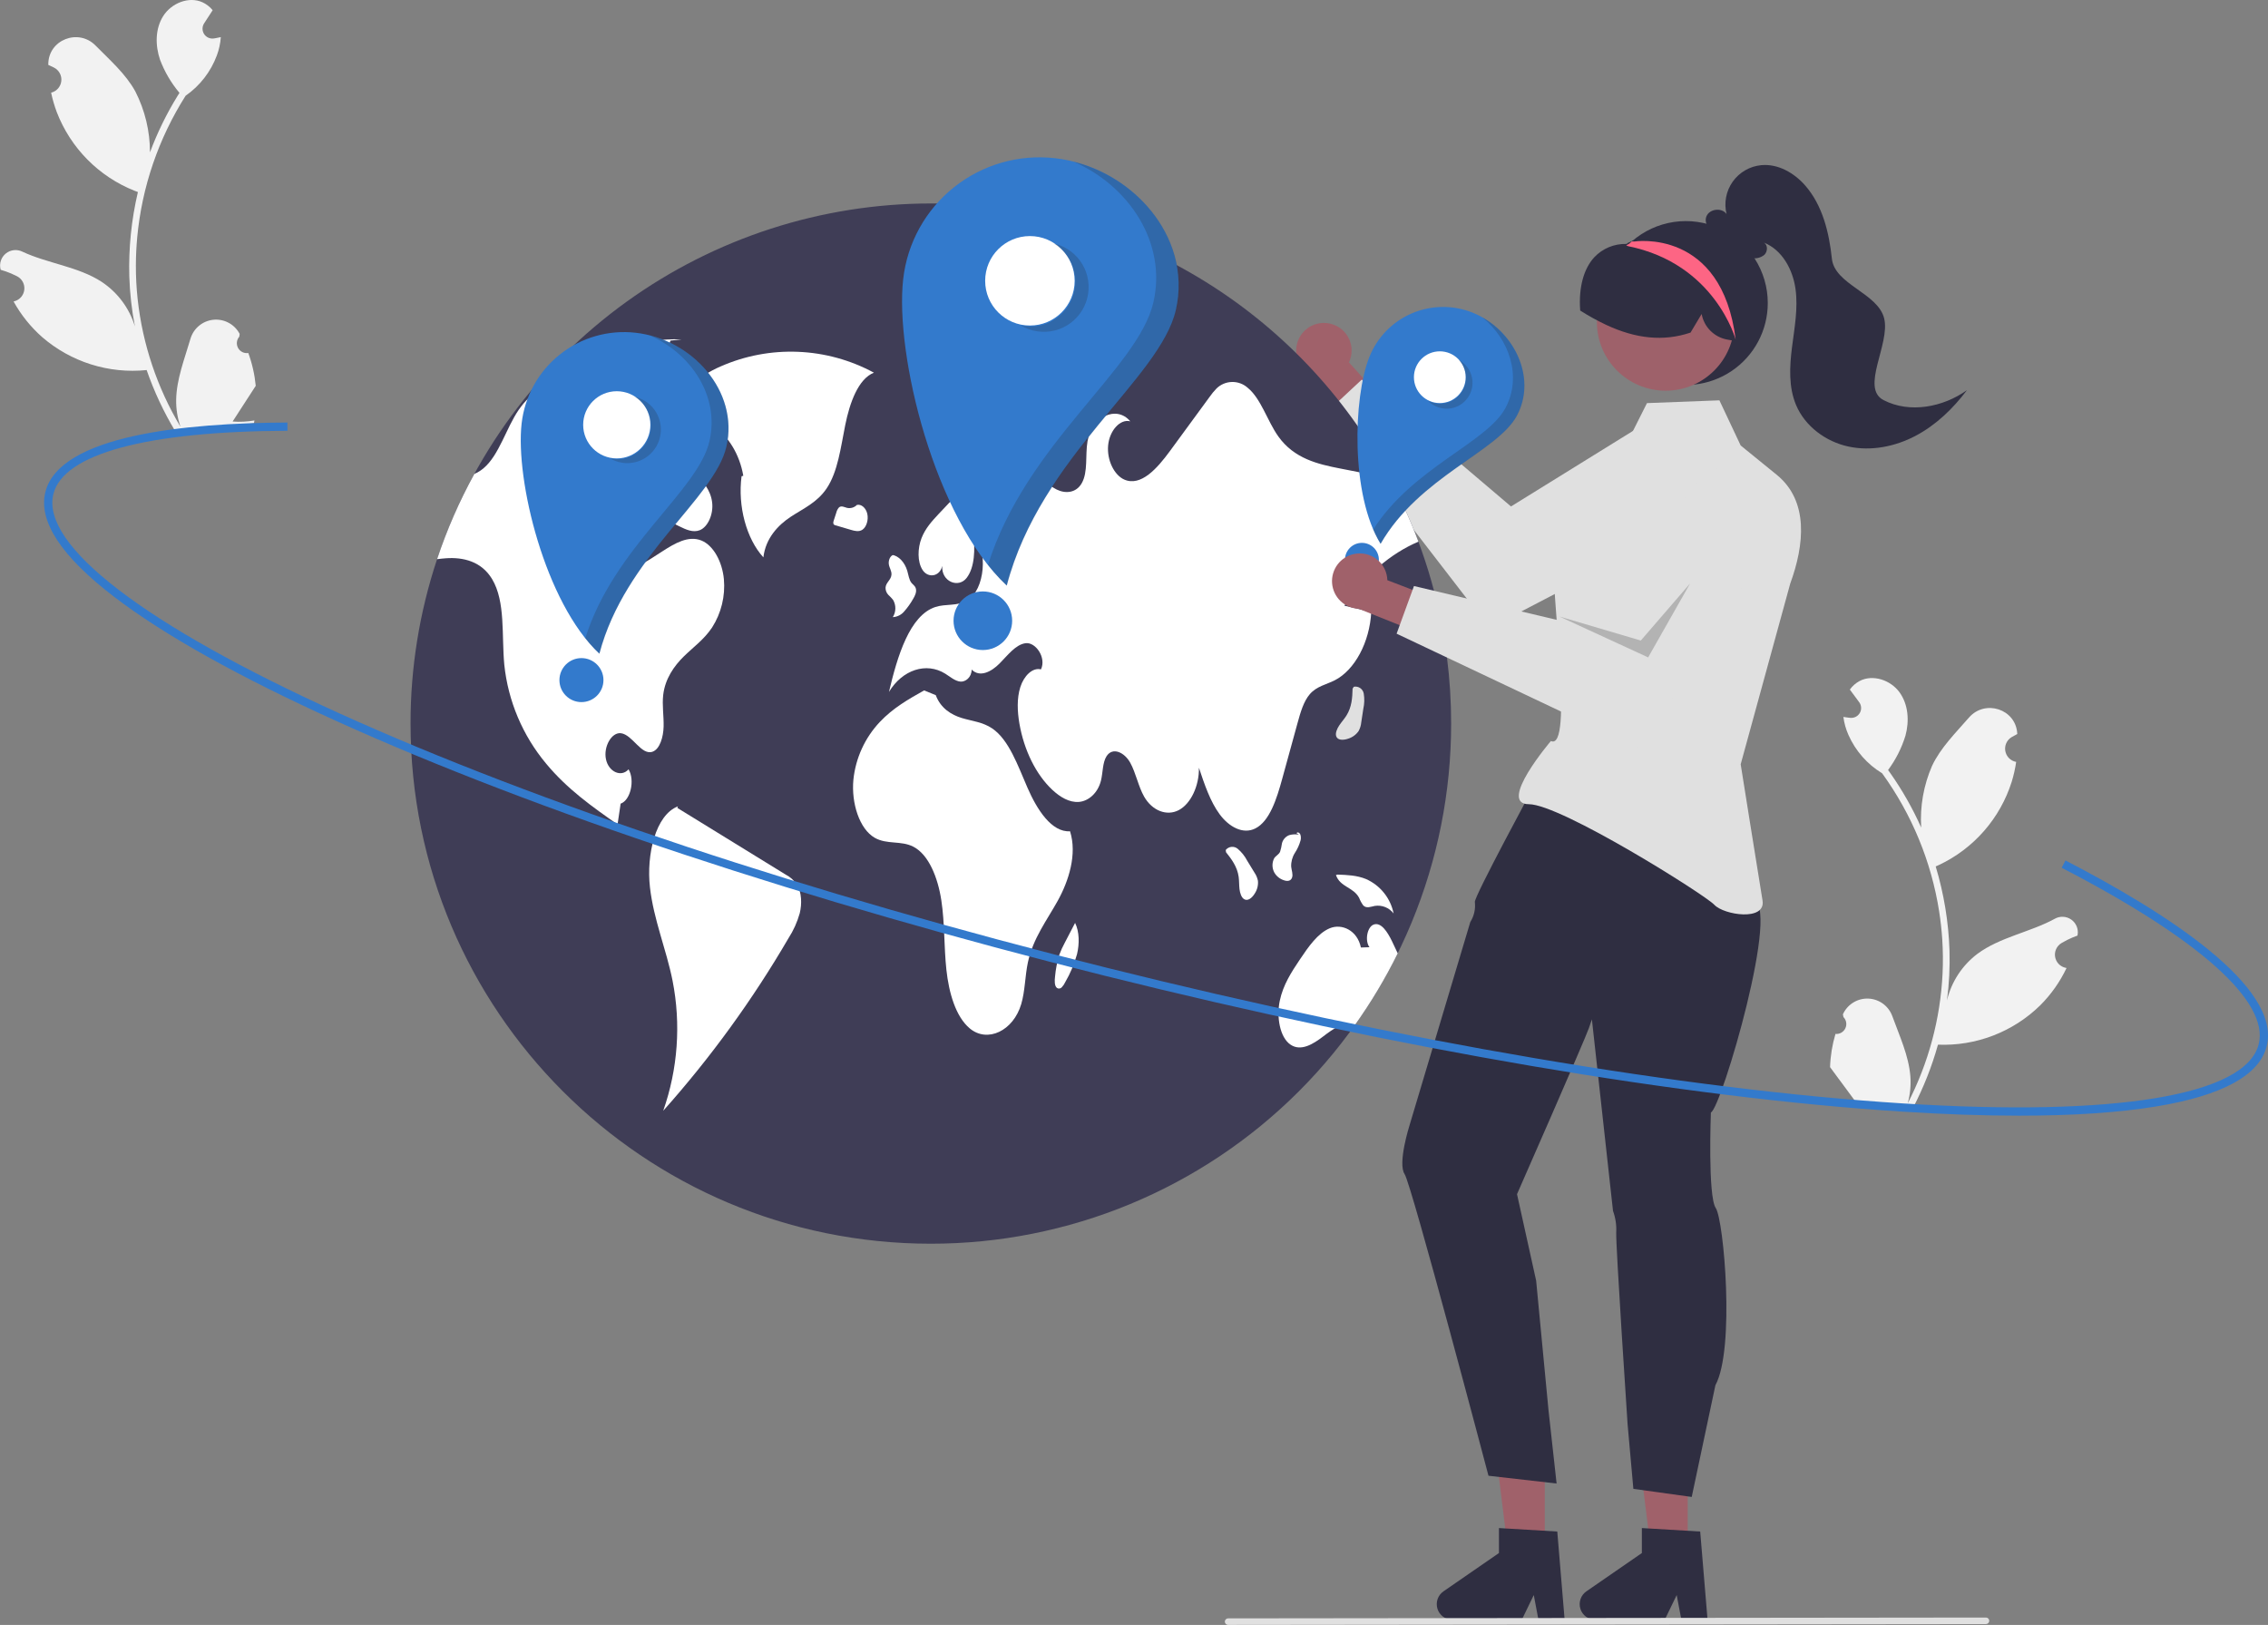 <svg width="550" height="394" viewBox="0 0 550 394" fill="none" xmlns="http://www.w3.org/2000/svg">
<rect x="0" y="0" width="550" height="394" fill="#808080" stroke="none"/>
<g clip-path="url(#clip0_6_1049)">
<path d="M445.108 250.7C445.599 250.746 446.093 250.639 446.522 250.395C446.951 250.151 447.295 249.78 447.506 249.334C447.718 248.888 447.787 248.388 447.704 247.902C447.622 247.415 447.392 246.965 447.045 246.614C446.996 246.37 446.96 246.195 446.911 245.951C446.935 245.9 446.959 245.848 446.984 245.797C447.535 244.648 448.413 243.688 449.508 243.036C450.604 242.385 451.867 242.071 453.14 242.135C454.413 242.199 455.639 242.638 456.663 243.396C457.688 244.154 458.465 245.197 458.898 246.396C460.629 251.178 462.891 255.994 463.271 260.983C463.438 263.188 463.221 265.406 462.629 267.537C467.672 257.769 470.554 247.032 471.081 236.053C471.21 233.297 471.185 230.537 471.006 227.785C470.858 225.528 470.61 223.283 470.263 221.05C468.369 208.929 463.625 197.431 456.422 187.499C452.813 185.307 449.964 182.063 448.257 178.203C447.638 176.815 447.224 175.345 447.026 173.839C447.441 173.913 447.864 173.967 448.281 174.014C448.41 174.026 448.547 174.04 448.677 174.053L448.726 174.057C449.184 174.099 449.644 174.008 450.052 173.794C450.459 173.581 450.796 173.254 451.022 172.853C451.248 172.453 451.353 171.996 451.325 171.537C451.297 171.078 451.137 170.637 450.864 170.267C450.694 170.037 450.524 169.807 450.354 169.577C450.096 169.222 449.831 168.873 449.573 168.518C449.543 168.484 449.515 168.449 449.489 168.412C449.192 168.007 448.895 167.609 448.598 167.204C449.214 166.339 450.022 165.628 450.959 165.126C454.201 163.425 458.496 164.908 460.643 167.868C462.797 170.828 463.042 174.851 462.082 178.38C461.16 181.377 459.734 184.196 457.865 186.715C458.026 186.942 458.194 187.163 458.355 187.39C461.297 191.557 463.823 196.002 465.897 200.662C465.578 195.535 466.482 190.406 468.534 185.696C470.595 181.314 474.244 177.712 477.483 173.992C481.373 169.522 488.813 171.898 489.186 177.81C489.19 177.867 489.194 177.925 489.197 177.982C488.731 178.217 488.273 178.468 487.825 178.736C487.261 179.075 486.813 179.577 486.54 180.175C486.266 180.774 486.18 181.441 486.292 182.089C486.405 182.737 486.71 183.336 487.169 183.808C487.628 184.28 488.219 184.602 488.864 184.732L488.93 184.746C488.692 186.375 488.33 187.983 487.848 189.558C486.459 193.951 484.177 198.01 481.145 201.48C478.113 204.951 474.396 207.757 470.228 209.725C469.955 209.849 469.688 209.974 469.415 210.091C471.409 216.705 472.534 223.549 472.762 230.452C472.884 234.524 472.676 238.599 472.14 242.638L472.167 242.495C473.253 238.027 475.849 234.071 479.516 231.295C484.959 227.234 492.44 225.993 498.257 222.796C498.876 222.439 499.584 222.265 500.299 222.297C501.013 222.328 501.704 222.563 502.289 222.974C502.874 223.385 503.329 223.955 503.601 224.616C503.873 225.277 503.95 226.002 503.823 226.705C503.813 226.755 503.803 226.805 503.793 226.855C502.934 227.159 502.095 227.516 501.28 227.925C500.814 228.16 500.356 228.411 499.908 228.678C499.344 229.018 498.896 229.52 498.623 230.118C498.35 230.717 498.263 231.384 498.376 232.032C498.488 232.68 498.794 233.279 499.252 233.751C499.711 234.223 500.302 234.545 500.947 234.675L501.013 234.688C501.061 234.697 501.102 234.706 501.149 234.715C499.548 238.086 497.379 241.157 494.736 243.792C491.475 246.98 487.596 249.467 483.338 251.103C479.08 252.739 474.533 253.488 469.976 253.305L469.969 253.305C468.482 258.619 466.446 263.765 463.895 268.659L444.792 267.77C444.734 267.555 444.682 267.333 444.63 267.118C446.393 267.312 448.174 267.288 449.931 267.049C448.595 265.245 447.259 263.427 445.923 261.623C445.892 261.589 445.864 261.553 445.838 261.516C445.161 260.593 444.476 259.676 443.799 258.753L443.798 258.752C443.887 256.023 444.327 253.317 445.107 250.701L445.108 250.7Z" fill="#F2F2F2"/>
<path d="M60.214 85.594C59.727 85.67 59.227 85.594 58.784 85.377C58.34 85.159 57.975 84.811 57.736 84.379C57.497 83.947 57.397 83.452 57.45 82.961C57.502 82.47 57.704 82.007 58.028 81.635C58.062 81.389 58.087 81.212 58.121 80.965C58.094 80.915 58.066 80.866 58.039 80.816C57.418 79.703 56.482 78.799 55.348 78.216C54.215 77.634 52.934 77.399 51.668 77.541C50.401 77.684 49.205 78.197 48.229 79.017C47.254 79.837 46.542 80.927 46.184 82.149C44.753 87.03 42.792 91.976 42.721 96.979C42.691 99.19 43.045 101.39 43.767 103.481C38.13 94.043 34.589 83.504 33.385 72.579C33.086 69.837 32.94 67.08 32.949 64.322C32.958 62.06 33.066 59.804 33.274 57.553C34.415 45.339 38.439 33.57 45.015 23.212C48.481 20.802 51.125 17.388 52.59 13.43C53.121 12.006 53.444 10.514 53.548 8.998C53.139 9.097 52.72 9.177 52.307 9.25C52.178 9.271 52.043 9.292 51.914 9.313L51.865 9.321C51.411 9.391 50.946 9.328 50.526 9.14C50.106 8.952 49.75 8.647 49.499 8.261C49.249 7.875 49.116 7.426 49.115 6.966C49.115 6.506 49.248 6.056 49.497 5.67C49.653 5.43 49.808 5.189 49.964 4.949C50.199 4.579 50.442 4.215 50.678 3.845C50.706 3.809 50.732 3.772 50.755 3.733C51.026 3.311 51.298 2.895 51.57 2.473C50.901 1.648 50.05 0.988 49.084 0.545C45.743 -0.953 41.548 0.792 39.588 3.879C37.621 6.966 37.626 10.998 38.802 14.46C39.908 17.395 41.505 20.12 43.526 22.519C43.38 22.756 43.225 22.986 43.079 23.223C40.4 27.564 38.154 32.157 36.372 36.935C36.373 31.799 35.154 26.735 32.815 22.161C30.486 17.914 26.622 14.545 23.159 11.031C19 6.811 11.721 9.641 11.714 15.565C11.714 15.623 11.714 15.68 11.714 15.737C12.194 15.943 12.666 16.166 13.13 16.405C13.714 16.709 14.192 17.182 14.502 17.763C14.812 18.343 14.939 19.003 14.867 19.657C14.795 20.311 14.527 20.928 14.098 21.427C13.669 21.926 13.1 22.284 12.464 22.454L12.399 22.472C12.737 24.083 13.198 25.666 13.776 27.208C15.434 31.507 17.963 35.417 21.203 38.694C24.444 41.97 28.327 44.542 32.609 46.248C32.889 46.355 33.163 46.464 33.443 46.564C31.862 53.288 31.162 60.188 31.361 67.092C31.491 71.164 31.951 75.219 32.735 79.217L32.699 79.076C31.339 74.683 28.503 70.895 24.672 68.35C18.988 64.633 11.445 63.857 5.442 61.026C4.802 60.707 4.084 60.578 3.373 60.653C2.662 60.729 1.987 61.006 1.429 61.452C0.87 61.898 0.451 62.495 0.22 63.172C-0.01 63.848 -0.043 64.577 0.127 65.271C0.14 65.32 0.154 65.369 0.167 65.419C1.043 65.669 1.903 65.974 2.741 66.331C3.221 66.537 3.693 66.759 4.157 66.999C4.741 67.303 5.219 67.776 5.529 68.356C5.839 68.937 5.966 69.597 5.894 70.251C5.822 70.905 5.554 71.522 5.125 72.021C4.696 72.52 4.127 72.878 3.491 73.048L3.426 73.065C3.379 73.077 3.339 73.089 3.292 73.101C5.098 76.366 7.453 79.297 10.254 81.764C13.706 84.744 17.731 86.987 22.082 88.357C26.432 89.727 31.017 90.194 35.555 89.73L35.562 89.729C37.374 94.942 39.724 99.952 42.573 104.679L61.584 102.612C61.629 102.394 61.667 102.169 61.705 101.951C59.958 102.253 58.18 102.34 56.411 102.21C57.633 100.326 58.854 98.43 60.076 96.546C60.104 96.51 60.13 96.473 60.154 96.434C60.773 95.471 61.399 94.514 62.018 93.551L62.019 93.55C61.761 90.832 61.155 88.158 60.215 85.594L60.214 85.594Z" fill="#F2F2F2"/>
<path d="M322.867 78.552C323.808 78.811 324.681 79.273 325.424 79.905C326.167 80.538 326.762 81.325 327.168 82.213C327.573 83.1 327.78 84.065 327.772 85.041C327.764 86.016 327.542 86.978 327.122 87.858L337.323 99.195L331.943 107.072L317.761 90.86C316.328 90.057 315.239 88.756 314.702 87.204C314.164 85.652 314.215 83.956 314.845 82.439C315.474 80.922 316.638 79.689 318.117 78.972C319.595 78.256 321.286 78.106 322.867 78.552Z" fill="#A0616A"/>
<path d="M418.374 106.39C417.455 104.894 416.249 103.594 414.825 102.564C413.402 101.535 411.789 100.797 410.079 100.392C408.37 99.987 406.597 99.924 404.863 100.205C403.129 100.486 401.467 101.107 399.974 102.032L366.422 122.802L330.231 92.052L321.226 100.432L361.208 152.281L413.172 125.204C411.959 125.836 419.84 108.774 418.374 106.39Z" fill="#E0E0E0"/>
<path d="M351.908 175.452C351.912 192.015 348.65 208.416 342.311 223.718C335.971 239.021 326.677 252.925 314.96 264.637C303.243 276.348 289.332 285.638 274.023 291.975C258.713 298.311 242.304 301.571 225.734 301.568C156.051 301.568 99.56 245.103 99.56 175.452C99.547 161.904 101.72 148.442 105.994 135.585C114.386 110.476 130.462 88.638 151.949 73.16C173.437 57.683 199.248 49.349 225.734 49.336C248.576 49.328 270.992 55.52 290.588 67.252C310.184 78.983 326.225 95.814 336.999 115.946C339.67 120.913 342 126.056 343.973 131.339C344.247 132.075 344.513 132.811 344.772 133.553V133.56C345.929 136.825 346.948 140.151 347.829 143.537C350.546 153.958 351.917 164.683 351.908 175.452Z" fill="#3F3D56"/>
<path d="M211.929 90.363C206.259 87.298 199.964 85.568 193.523 85.305C187.082 85.041 180.666 86.252 174.764 88.843C169.568 91.104 164.096 95.159 162.363 102.481C169.374 98.345 178.449 104.88 180.253 115.362L179.832 115.478C178.879 122.739 181.007 130.644 185.125 135.146C185.665 130.469 188.742 127.287 191.768 125.299C194.793 123.31 198.141 121.866 200.45 118.449C203.188 114.397 203.883 108.476 204.971 103.075C206.059 97.674 208.122 91.868 211.929 90.363Z" fill="white"/>
<path d="M172.685 152.148C170.743 155.063 168.149 156.892 165.822 159.169C163.502 161.453 161.294 164.536 160.831 168.494C160.537 171.031 160.993 173.609 160.929 176.174C160.866 178.738 160.011 181.625 158.266 182.262C155.511 183.257 153.408 178.142 150.576 177.785C148.326 177.505 146.3 181.043 146.952 184.112C147.604 187.181 150.667 188.54 152.427 186.536C154.018 189.205 152.896 194.047 150.506 194.867C150.254 196.548 150.001 198.223 149.756 199.904C143.714 195.679 137.608 191.385 132.47 185.198C126.756 178.375 123.211 170.002 122.292 161.152C121.626 154.04 122.614 145.906 119.348 140.434C116.733 136.055 112.247 135.088 108.209 135.361C107.474 135.41 106.731 135.494 105.995 135.585C108.376 128.437 111.4 121.519 115.03 114.916C115.851 114.564 116.615 114.089 117.294 113.508C121.051 110.32 122.72 103.867 125.769 99.404C125.965 99.117 126.168 98.836 126.379 98.563C129.498 94.493 133.676 92.397 137.713 90.45C146.651 86.113 155.847 81.72 165.282 82.322L162.598 82.582C159.464 91.354 156.329 100.126 153.191 108.898C152.714 110.243 152.233 111.59 151.747 112.94C149.966 117.929 148.13 123.24 148.403 128.824C148.564 132.131 149.714 135.662 151.901 136.797C153.941 137.848 156.17 136.559 158.14 135.284C158.974 134.751 159.801 134.219 160.635 133.679C163.628 131.753 166.944 129.777 170.105 131.066C173 132.243 175.138 136.174 175.545 140.413C175.917 144.533 174.911 148.661 172.685 152.148Z" fill="white"/>
<path d="M190.486 212.038C181.745 206.658 173.003 201.278 164.261 195.898L164.409 195.516C158.974 197.585 156.718 207.242 157.616 215.139C158.514 223.037 161.56 230.096 163.099 237.791C165.173 248.322 164.39 259.215 160.831 269.341C172.326 256.449 182.498 242.437 191.197 227.517C192.412 225.636 193.338 223.584 193.944 221.429C194.499 219.136 194.413 216.379 193.301 214.541C192.586 213.485 191.618 212.625 190.486 212.038Z" fill="white"/>
<path d="M155.986 114.161C155.057 116.247 154.7 119.029 155.543 121.187C156.403 123.392 158.222 124.388 159.896 125.217L164.726 127.61C166.333 128.407 168.065 129.211 169.703 128.556C171.679 127.766 173.049 124.67 172.695 121.795C172.317 118.737 170.389 116.633 168.605 114.841C166.108 112.334 163.612 109.827 161.115 107.319L159.708 109.042C158.187 110.525 156.928 112.256 155.986 114.161Z" fill="white"/>
<path d="M326.015 146.859C328.188 147.37 330.361 147.881 332.534 148.393C332.155 155.729 328.517 162.518 323.638 164.977C321.606 166 319.341 166.378 317.659 168.291C316.138 170.029 315.367 172.733 314.659 175.319C313.418 179.831 312.178 184.343 310.937 188.855C309.605 193.718 307.895 199.12 304.432 200.871C301.46 202.378 298.06 200.535 295.775 197.445C293.49 194.355 292.095 190.2 290.742 186.151C290.826 190.565 288.772 194.895 285.863 196.429C282.947 197.963 279.4 196.576 277.452 193.15C276.05 190.691 275.468 187.447 274.094 184.953C272.72 182.458 269.839 181.029 268.339 183.369C267.351 184.925 267.477 187.307 266.986 189.283C266.222 192.351 263.909 194.278 261.617 194.446C259.332 194.614 257.102 193.297 255.189 191.511C251.242 187.811 248.333 181.94 247.205 175.417C246.707 172.509 246.567 169.342 247.429 166.617C248.291 163.891 250.373 161.789 252.441 162.308C253.801 159.435 251.116 155.624 248.698 155.96C246.272 156.296 244.373 158.896 242.382 160.892C240.398 162.889 237.623 164.34 235.625 162.357C235.639 164.199 234.139 165.419 232.842 165.264C231.552 165.117 230.403 164.08 229.218 163.345C224.641 160.493 218.83 162.385 215.577 167.78C217.61 159.134 220.589 149.213 226.835 147.181C229.386 146.347 232.169 147.034 234.58 145.59C238.849 143.033 239.711 133.371 236.024 129.384C236.494 133.154 236.403 137.554 234.412 140.132C232.421 142.711 228.243 141.029 228.496 137.218C227.921 139.845 225.061 140.244 223.743 138.226C222.418 136.209 222.531 132.909 223.47 130.498C224.409 128.088 226.007 126.358 227.557 124.697C230.886 121.131 234.265 117.522 238.12 115.28C241.983 113.038 246.441 112.282 250.31 114.51C252.35 115.687 254.144 117.649 256.226 118.686C258.308 119.73 260.951 119.596 262.332 117.158C263.881 114.44 263.152 110.404 263.727 107.006C264.757 101.001 270.764 98.192 274.094 102.157C271.605 101.52 269.033 104.462 268.724 108.029C268.409 111.595 270.211 115.196 272.622 116.275C276.673 118.069 280.641 113.557 283.704 109.381C286.901 105.009 290.102 100.639 293.307 96.272C293.819 95.528 294.394 94.83 295.025 94.184C296.029 93.206 297.367 92.646 298.769 92.617C300.171 92.588 301.531 93.094 302.574 94.03C305.813 96.671 307.334 102.087 309.991 105.815C313.846 111.231 319.615 112.548 324.984 113.599C328.987 114.377 332.992 115.159 336.999 115.946C339.67 120.913 342 126.056 343.974 131.339C337.188 134.219 330.928 139.607 326.015 146.859Z" fill="white"/>
<path d="M338.955 231.16C335.951 237.255 332.458 243.097 328.51 248.627C325.987 247.548 323.274 249.475 320.912 251.283C318.444 253.174 315.479 255.017 312.949 253.293C310.362 251.528 309.528 246.588 310.348 242.672C311.168 238.762 313.215 235.651 315.199 232.694C317.302 229.556 319.552 226.298 322.475 225.078C325.405 223.859 329.169 225.583 330.024 229.745L332.099 229.675C330.935 228.077 331.545 224.77 333.108 224.189C334.91 223.509 336.473 225.982 337.539 228.168C338.015 229.156 338.499 230.151 338.955 231.16Z" fill="white"/>
<path d="M259.489 201.565C255.029 201.846 251.496 196.358 249.149 190.959C246.801 185.561 244.659 179.387 240.635 176.639C238.336 175.069 235.715 174.854 233.221 174.093C230.726 173.332 228.116 171.757 226.924 168.551L224.095 167.409C220.359 169.509 216.573 171.647 213.354 175.064C209.743 178.898 207.494 183.812 206.953 189.05C206.413 194.71 208.409 201.021 212.137 203.147C215.084 204.827 218.514 203.768 221.499 205.306C225.227 207.228 227.441 212.81 228.279 218.322C229.117 223.833 228.905 229.561 229.504 235.135C230.104 240.71 231.756 246.51 235.176 249.366C239.455 252.941 245.734 249.97 247.654 243.463C248.596 240.272 248.563 236.67 249.268 233.357C250.508 227.522 253.855 223.193 256.51 218.407C259.165 213.621 261.254 207.12 259.489 201.565Z" fill="white"/>
<path d="M215.419 144.231C215.835 144.613 216.223 145.025 216.581 145.463C216.95 146.101 217.139 146.827 217.127 147.563C217.114 148.3 216.901 149.02 216.509 149.644C217.046 149.613 217.571 149.472 218.051 149.228C218.531 148.984 218.955 148.644 219.296 148.228C220.11 147.302 220.826 146.294 221.433 145.22C221.888 144.478 222.371 143.476 222.063 142.596C221.852 141.995 221.354 141.738 221.005 141.286C220.451 140.57 220.314 139.432 220.027 138.449C219.408 136.325 217.926 134.763 216.317 134.54L216.54 134.583C215.868 134.813 215.399 135.88 215.547 136.84C215.683 137.714 216.245 138.44 216.189 139.332C216.108 140.614 214.826 141.216 214.747 142.498C214.735 143.142 214.976 143.764 215.419 144.231Z" fill="white"/>
<path d="M207.778 122.44C207.785 122.439 207.791 122.438 207.798 122.437C207.935 122.312 208.062 122.176 208.178 122.031L207.778 122.44Z" fill="#E0E0E0"/>
<path d="M209.116 128.459C210.102 127.826 210.652 126.073 210.326 124.606C210.002 123.148 208.856 122.167 207.798 122.437C207.491 122.748 207.11 122.975 206.691 123.099C206.272 123.222 205.828 123.237 205.402 123.142C204.748 122.973 204.03 122.54 203.463 123.033C203.139 123.4 202.912 123.843 202.803 124.321C202.593 124.966 202.383 125.61 202.173 126.254C202.073 126.484 202.047 126.74 202.098 126.986C202.139 127.084 202.204 127.171 202.287 127.237C202.37 127.303 202.469 127.347 202.574 127.364C203.834 127.735 205.093 128.106 206.353 128.477C207.271 128.748 208.262 129.008 209.116 128.459Z" fill="white"/>
<path d="M304.196 211.555C303.614 210.602 303.032 209.65 302.45 208.697C301.878 207.593 301.096 206.612 300.148 205.808C299.94 205.634 299.699 205.503 299.439 205.423C299.179 205.343 298.906 205.316 298.635 205.343C298.365 205.37 298.102 205.451 297.864 205.581C297.625 205.71 297.414 205.887 297.245 206.099L297.316 206.643C298.643 208.307 300.047 210.156 300.383 212.626C300.516 213.6 300.47 214.607 300.586 215.585C300.703 216.563 301.034 217.577 301.665 217.999C302.582 218.611 303.658 217.708 304.311 216.607C304.894 215.702 305.156 214.628 305.053 213.557C304.908 212.838 304.616 212.156 304.196 211.555Z" fill="white"/>
<path d="M330.107 175.169C330.275 174.065 330.444 172.962 330.612 171.858C330.885 170.646 330.919 169.392 330.712 168.167C330.665 167.899 330.565 167.644 330.418 167.415C330.271 167.187 330.079 166.99 329.855 166.837C329.63 166.683 329.378 166.576 329.111 166.522C328.845 166.468 328.57 166.467 328.304 166.521L328.007 166.982C327.95 169.11 327.834 171.428 326.5 173.534C325.974 174.364 325.29 175.106 324.749 175.929C324.208 176.752 323.807 177.74 324.019 178.469C324.326 179.528 325.731 179.53 326.94 179.108C327.969 178.791 328.861 178.137 329.473 177.252C329.825 176.608 330.041 175.899 330.107 175.169Z" fill="#E0E0E0"/>
<path d="M313.329 212.795C313.614 211.977 313.203 211.039 313.116 210.135C313.074 208.967 313.384 207.814 314.005 206.825C314.622 205.891 315.089 204.867 315.39 203.789C315.517 203.298 315.494 202.78 315.324 202.303C315.131 201.87 314.664 201.673 314.397 202.015L314.97 202.384C314.196 202.246 313.401 202.285 312.644 202.497C312.213 202.662 311.827 202.928 311.52 203.274C311.214 203.62 310.995 204.034 310.882 204.482C310.788 205.181 310.633 205.87 310.42 206.542C310.078 207.245 309.417 207.478 309.001 208.094C308.717 208.641 308.574 209.249 308.584 209.865C308.595 210.48 308.758 211.083 309.059 211.62C309.581 212.498 310.412 213.15 311.388 213.45C312.088 213.701 313.009 213.714 313.329 212.795Z" fill="white"/>
<path d="M329.593 217.7C329.846 218.358 330.185 218.979 330.601 219.548C331.38 220.332 332.438 219.851 333.382 219.66C334.24 219.525 335.118 219.624 335.923 219.947C336.728 220.27 337.431 220.804 337.957 221.494C337.591 219.668 336.792 217.956 335.626 216.503C334.461 215.05 332.964 213.897 331.26 213.142C329.033 212.235 326.688 212.147 324.372 212.066L323.972 212.168C324.992 215.134 328.192 215.068 329.593 217.7Z" fill="white"/>
<path d="M260.709 223.765L260.715 223.778C260.753 223.703 260.792 223.629 260.831 223.554L260.709 223.765Z" fill="#E0E0E0"/>
<path d="M258.241 228.539C257.703 229.515 257.241 230.531 256.857 231.578C256.35 233.274 256.013 235.016 255.854 236.779C255.729 237.781 255.69 239.061 256.318 239.55C256.499 239.669 256.716 239.719 256.931 239.69C257.145 239.661 257.342 239.555 257.484 239.391C257.833 239.022 258.118 238.598 258.329 238.136C259.564 236.01 260.522 233.736 261.182 231.368C261.783 228.874 261.777 225.938 260.715 223.778C259.89 225.365 259.066 226.952 258.241 228.539Z" fill="white"/>
<path d="M234.439 101.361C234.831 101.744 235.326 102.004 235.864 102.109C236.402 102.214 236.959 102.159 237.466 101.952C238.517 101.493 239.48 100.856 240.315 100.071C241.006 99.56 241.592 98.921 242.041 98.188C242.289 97.75 242.448 97.268 242.508 96.769C242.569 96.27 242.53 95.763 242.395 95.279C242.004 94.139 241.015 93.757 240.141 93.498C238.744 93.084 237.346 92.669 235.948 92.255L236.959 91.344C235.918 90.786 234.767 91.821 234.117 93.104C233.7 93.941 233.409 94.836 233.254 95.758C232.906 97.771 233.247 100.168 234.439 101.361Z" fill="#E0E0E0"/>
<path d="M259.12 93.079C259.514 93.513 260.058 93.781 260.643 93.829C261.227 93.877 261.808 93.7 262.267 93.335C262.662 93.039 262.991 92.662 263.23 92.23C263.47 91.799 263.616 91.321 263.659 90.829C263.758 89.73 263.215 88.508 262.438 88.413L262.616 87.384C261.12 87.114 259.279 87.06 258.477 88.876C258.207 89.571 258.124 90.326 258.237 91.063C258.35 91.801 258.654 92.496 259.12 93.079Z" fill="#E0E0E0"/>
<path d="M255.823 38.355C247.053 37.367 238.25 39.901 231.349 45.4C224.449 50.899 220.016 58.912 219.027 67.678C216.967 85.931 226.588 125.569 244.129 141.977C252.388 110.54 281.329 91.894 285.159 75.134C289.251 57.226 274.085 40.414 255.823 38.355Z" fill="#337ACC"/>
<path d="M249.758 78.934C255.751 78.934 260.61 74.078 260.61 68.087C260.61 62.096 255.751 57.24 249.758 57.24C243.764 57.24 238.905 62.096 238.905 68.087C238.905 74.078 243.764 78.934 249.758 78.934Z" fill="white"/>
<path d="M238.347 157.618C242.272 157.618 245.455 154.437 245.455 150.513C245.455 146.589 242.272 143.408 238.347 143.408C234.421 143.408 231.239 146.589 231.239 150.513C231.239 154.437 234.421 157.618 238.347 157.618Z" fill="#337ACC"/>
<path opacity="0.2" d="M258.737 60.316C259.958 61.05 261.023 62.017 261.871 63.162C262.719 64.307 263.332 65.608 263.677 66.99C264.022 68.372 264.091 69.808 263.88 71.217C263.669 72.626 263.183 73.979 262.449 75.2C261.715 76.421 260.748 77.486 259.602 78.333C258.457 79.18 257.155 79.794 255.772 80.138C252.98 80.834 250.025 80.393 247.558 78.911C250.073 79.47 252.706 79.117 254.984 77.913C257.262 76.71 259.038 74.735 259.992 72.343C260.947 69.951 261.019 67.297 260.195 64.856C259.371 62.416 257.705 60.348 255.495 59.023C256.639 59.277 257.733 59.713 258.737 60.316Z" fill="#231F20"/>
<path opacity="0.2" d="M285.201 75.169C281.372 91.929 252.43 110.575 244.171 142.012C242.522 140.454 240.989 138.777 239.587 136.993C248.868 107.443 276.008 89.487 279.708 73.295C283.02 58.802 273.718 45.029 260.37 39.21C276.527 43.27 288.951 58.758 285.201 75.169Z" fill="#231F20"/>
<path d="M154.126 80.68C147.54 79.937 140.929 81.84 135.747 85.97C130.565 90.099 127.236 96.118 126.493 102.7C124.946 116.408 132.171 146.174 145.344 158.496C151.546 134.888 173.28 120.885 176.156 108.3C179.229 94.851 167.84 82.226 154.126 80.68Z" fill="#337ACC"/>
<path d="M149.571 111.153C154.072 111.153 157.721 107.506 157.721 103.008C157.721 98.509 154.072 94.862 149.571 94.862C145.07 94.862 141.421 98.509 141.421 103.008C141.421 107.506 145.07 111.153 149.571 111.153Z" fill="white"/>
<path d="M141.002 170.242C143.95 170.242 146.34 167.853 146.34 164.906C146.34 161.96 143.95 159.571 141.002 159.571C138.054 159.571 135.664 161.96 135.664 164.906C135.664 167.853 138.054 170.242 141.002 170.242Z" fill="#337ACC"/>
<path opacity="0.2" d="M156.314 97.171C157.231 97.722 158.031 98.448 158.668 99.308C159.304 100.168 159.765 101.145 160.024 102.183C160.283 103.221 160.335 104.3 160.177 105.358C160.018 106.416 159.653 107.432 159.102 108.349C158.551 109.266 157.824 110.065 156.964 110.702C156.104 111.338 155.126 111.799 154.088 112.057C153.05 112.316 151.97 112.368 150.912 112.21C149.853 112.052 148.836 111.687 147.919 111.136C149.808 111.556 151.785 111.29 153.496 110.386C155.207 109.483 156.54 108 157.257 106.203C157.974 104.407 158.028 102.414 157.409 100.581C156.79 98.748 155.539 97.196 153.88 96.201C154.738 96.391 155.56 96.719 156.314 97.171Z" fill="#231F20"/>
<path opacity="0.2" d="M176.188 108.326C173.312 120.912 151.578 134.915 145.376 158.523C144.137 157.353 142.986 156.093 141.934 154.753C148.903 132.562 169.285 119.078 172.063 106.918C174.55 96.035 167.564 85.691 157.541 81.322C169.674 84.371 179.004 96.002 176.188 108.326Z" fill="#231F20"/>
<path d="M409.275 375.77H400.327L396.07 341.271L409.277 341.272L409.275 375.77Z" fill="#A0616A"/>
<path d="M414.089 392.752H407.739L406.606 386.76L403.704 392.752H386.863C386.056 392.752 385.27 392.494 384.62 392.016C383.97 391.538 383.489 390.865 383.249 390.094C383.009 389.324 383.021 388.497 383.285 387.734C383.548 386.972 384.048 386.313 384.712 385.855L398.16 376.571V370.514L412.305 371.358L414.089 392.752Z" fill="#2F2E41"/>
<path d="M374.617 375.77H365.669L361.412 341.271L374.619 341.272L374.617 375.77Z" fill="#A0616A"/>
<path d="M379.431 392.752H373.081L371.948 386.76L369.045 392.752H352.205C351.398 392.752 350.612 392.494 349.962 392.016C349.312 391.538 348.831 390.865 348.591 390.094C348.351 389.324 348.363 388.497 348.626 387.734C348.89 386.972 349.39 386.313 350.054 385.855L363.502 376.571V370.514L377.647 371.358L379.431 392.752Z" fill="#2F2E41"/>
<path d="M340.622 284.687C342.335 287.254 360.963 357.831 360.963 357.831L377.481 359.713L375.52 341.956L372.524 310.532L367.883 289.556C367.883 289.556 384.271 252.278 385.307 249.309L386.043 247.178L391.163 293.621C391.771 295.279 392.036 297.044 391.942 298.807C391.788 301.708 394.699 345.353 394.699 345.353L396.098 361.006L410.25 362.971L415.992 335.888C420.787 327.091 418.038 295.829 416.078 292.919C414.117 290.01 414.896 269.745 414.896 269.745C417.4 268.864 432.33 217.977 424.862 218.278C425.342 215.565 425.718 213.143 425.718 213.143L412.756 202.694L380.315 194.265L372.131 190.337C372.131 190.337 357.513 217.354 357.658 218.697C357.86 220.399 357.47 222.118 356.554 223.567L341.795 272.937C341.795 272.937 338.893 282.094 340.622 284.687Z" fill="#2F2E41"/>
<path d="M422.124 108.022L416.963 97.069L399.398 97.744L393.669 109.138C393.669 109.138 377.295 128.686 376.765 135.042C376.098 143.037 381.638 182.217 376.098 179.677C376.098 179.677 363.038 195 370.766 195C378.494 195 413.451 216.934 415.744 219.4C418.038 221.867 428.278 223.466 427.419 218.317C426.56 213.167 422.124 185.318 422.124 185.318L434.134 141.527C437.59 132.072 438.666 121.467 430.852 115.116L422.124 108.022Z" fill="#E0E0E0"/>
<path d="M357.061 75.786C354.711 74.854 352.201 74.393 349.673 74.431C347.146 74.468 344.651 75.003 342.33 76.004C340.009 77.006 337.908 78.454 336.147 80.267C334.387 82.08 333 84.222 332.068 86.57C328.146 96.447 327.496 120.032 334.795 131.853C344.18 115.558 363.167 109.541 367.85 100.767C372.854 91.392 366.942 79.707 357.061 75.786Z" fill="#337ACC"/>
<path d="M349.159 97.737C352.626 97.737 355.437 94.927 355.437 91.462C355.437 87.996 352.626 85.187 349.159 85.187C345.692 85.187 342.882 87.996 342.882 91.462C342.882 94.927 345.692 97.737 349.159 97.737Z" fill="white"/>
<path d="M330.271 139.85C332.542 139.85 334.383 138.01 334.383 135.74C334.383 133.47 332.542 131.63 330.271 131.63C328 131.63 326.159 133.47 326.159 135.74C326.159 138.01 328 139.85 330.271 139.85Z" fill="#337ACC"/>
<path opacity="0.2" d="M355.352 88.487C356.502 89.688 357.128 91.297 357.091 92.96C357.055 94.623 356.36 96.203 355.159 97.354C353.958 98.504 352.349 99.132 350.685 99.097C349.022 99.062 347.44 98.369 346.287 97.17C347.607 97.864 349.13 98.066 350.584 97.74C352.039 97.414 353.33 96.581 354.226 95.39C355.122 94.2 355.565 92.73 355.476 91.242C355.387 89.755 354.771 88.348 353.739 87.273C354.338 87.588 354.883 87.998 355.352 88.487Z" fill="#231F20"/>
<path opacity="0.2" d="M367.868 100.793C363.185 109.567 344.198 115.584 334.813 131.879C334.129 130.759 333.528 129.59 333.017 128.381C342.685 113.295 360.562 107.391 365.087 98.913C369.136 91.326 366.036 82.227 359.469 76.953C367.871 81.671 372.454 92.202 367.868 100.793Z" fill="#231F20"/>
<path d="M328.418 134.325C329.374 134.128 330.361 134.143 331.31 134.368C332.26 134.594 333.148 135.025 333.913 135.631C334.678 136.237 335.3 137.004 335.737 137.876C336.173 138.749 336.413 139.706 336.439 140.681L350.681 146.146L349.47 155.606L329.466 147.607C327.824 147.543 326.263 146.878 325.078 145.74C323.894 144.602 323.168 143.068 323.039 141.431C322.91 139.794 323.386 138.166 324.377 136.856C325.369 135.547 326.806 134.646 328.418 134.325L328.418 134.325Z" fill="#A0616A"/>
<path d="M427.931 114.829C426.431 113.914 424.766 113.303 423.03 113.033C421.294 112.763 419.522 112.838 417.815 113.254C416.108 113.67 414.5 114.418 413.083 115.457C411.666 116.495 410.468 117.803 409.558 119.305L389.116 153.047L342.896 142.096L338.685 153.651L397.874 181.675L427.852 133.951C432.34 127.646 434.538 118.86 427.931 114.829Z" fill="#E0E0E0"/>
<path d="M428.694 73.477C428.695 76.729 427.898 79.931 426.371 82.803C424.845 85.676 422.637 88.129 419.941 89.949C417.244 91.769 414.142 92.9 410.906 93.242C407.671 93.584 404.401 93.126 401.383 91.91C398.366 90.694 395.693 88.756 393.6 86.266C391.506 83.776 390.057 80.811 389.378 77.63C388.699 74.45 388.811 71.151 389.705 68.024C390.599 64.897 392.248 62.038 394.505 59.696L394.601 59.601C394.76 59.434 394.919 59.267 395.086 59.108C395.087 59.108 395.088 59.108 395.089 59.108C395.09 59.107 395.091 59.106 395.092 59.106C395.092 59.105 395.093 59.104 395.093 59.103C395.094 59.102 395.094 59.101 395.094 59.1C395.301 58.909 395.507 58.719 395.722 58.536C398.594 56.019 402.131 54.383 405.91 53.823C409.688 53.264 413.548 53.804 417.027 55.381C420.506 56.957 423.457 59.502 425.526 62.712C427.595 65.921 428.695 69.659 428.694 73.477V73.477Z" fill="#2F2E41"/>
<path d="M403.92 94.733C413.125 94.733 420.588 87.274 420.588 78.073C420.588 68.872 413.125 61.413 403.92 61.413C394.714 61.413 387.252 68.872 387.252 78.073C387.252 87.274 394.714 94.733 403.92 94.733Z" fill="#9E616A"/>
<path d="M421.62 82.825L418.858 82.337C417.315 82.057 415.894 81.312 414.786 80.203C413.678 79.094 412.935 77.673 412.656 76.13L409.962 80.644L409.844 80.683C403.424 82.814 396.744 82.176 389.426 78.737C387.334 77.746 385.305 76.627 383.349 75.388L383.205 75.298L383.193 75.129C382.82 69.709 384.036 65.181 386.62 62.38C387.612 61.325 388.815 60.493 390.151 59.936C391.488 59.379 392.926 59.111 394.374 59.149C394.477 59.122 394.571 59.07 394.649 58.997C394.686 58.969 394.723 58.943 394.76 58.917V58.889L394.952 58.799C395.363 58.605 395.782 58.42 396.201 58.251C399.499 56.975 403.091 56.655 406.563 57.328C410.035 58 413.246 59.639 415.829 62.054C420.963 66.953 423.318 75.175 421.689 82.513L421.62 82.825Z" fill="#2F2E41"/>
<path d="M456.775 97.019C451.103 94.093 458.398 83.472 456.932 77.263C455.466 71.053 444.911 69.056 444.238 62.712C443.566 56.367 441.984 49.824 437.795 45.009C435.119 41.933 431.175 39.662 427.115 40.047C425.741 40.178 424.411 40.602 423.216 41.293C422.022 41.983 420.99 42.923 420.191 44.047C419.392 45.172 418.845 46.456 418.588 47.811C418.33 49.166 418.368 50.561 418.698 51.9C417.542 50.263 414.55 50.618 413.809 52.48C413.151 54.136 414.605 56.141 416.317 56.288C418.557 59.053 421.122 61.987 424.63 62.544C425.19 62.673 425.77 62.672 426.329 62.543C426.888 62.414 427.411 62.16 427.857 61.8C428.682 61.008 428.747 59.423 427.767 58.831C432.177 60.582 434.762 65.348 435.417 70.045C436.071 74.742 435.166 79.495 434.569 84.2C433.973 88.905 433.716 93.855 435.561 98.224C437.742 103.386 442.763 107.086 448.242 108.273C453.721 109.459 459.556 108.299 464.515 105.687C469.475 103.074 473.611 99.085 476.989 94.613C471.169 98.744 463.118 100.291 456.775 97.019Z" fill="#2F2E41"/>
<path d="M420.91 82.361C420.91 82.361 415.973 63.94 394.808 59.688C394.784 59.68 394.704 59.649 394.601 59.601C394.537 59.561 394.458 59.521 394.378 59.482C394.617 59.347 394.847 59.227 395.086 59.108C395.087 59.108 395.088 59.108 395.089 59.108C395.09 59.107 395.091 59.107 395.092 59.106C395.092 59.105 395.093 59.104 395.093 59.103C395.094 59.102 395.094 59.101 395.094 59.1C395.301 58.91 395.507 58.719 395.722 58.536L396.326 58.56C396.326 58.56 417.563 55.198 420.91 82.361Z" fill="#FD6584"/>
<path opacity="0.2" d="M409.856 141.471L397.902 155.314L378.15 149.484L399.683 159.402L409.856 141.471Z" fill="black"/>
<path d="M481.606 393.795L297.817 394C297.607 393.999 297.406 393.915 297.258 393.767C297.109 393.618 297.026 393.417 297.026 393.207C297.026 392.997 297.109 392.795 297.258 392.647C297.406 392.498 297.607 392.414 297.817 392.413L481.606 392.209C481.816 392.209 482.018 392.292 482.167 392.441C482.316 392.59 482.399 392.792 482.399 393.002C482.399 393.212 482.316 393.414 482.167 393.563C482.018 393.712 481.816 393.795 481.606 393.795Z" fill="#E0E0E0"/>
<path d="M489.673 270.523C481.067 270.523 471.635 270.198 461.376 269.548C408.313 266.18 339.58 254.47 267.839 236.576C196.098 218.683 129.919 196.742 81.494 174.797C57.905 164.107 39.8 153.988 27.684 144.72C14.856 134.909 9.244 126.357 11.005 119.303C14.437 105.56 44.818 102.553 69.7 102.451L69.709 104.45C35.538 104.59 15.38 110.037 12.946 119.787C9.845 132.205 35.131 151.591 82.32 172.977C130.639 194.873 196.696 216.772 268.323 234.637C339.951 252.502 408.556 264.192 461.502 267.553C513.209 270.836 544.644 265.596 547.744 253.178C550.318 242.867 533.349 227.679 499.963 210.409L500.882 208.634C525.141 221.183 553.3 239.18 549.685 253.662C547.923 260.716 538.95 265.63 523.014 268.267C513.93 269.769 502.773 270.523 489.673 270.523Z" fill="#337ACC"/>
</g>
<defs>
<clipPath id="clip0_6_1049">
<rect width="550" height="394" fill="white"/>
</clipPath>
</defs>
</svg>
